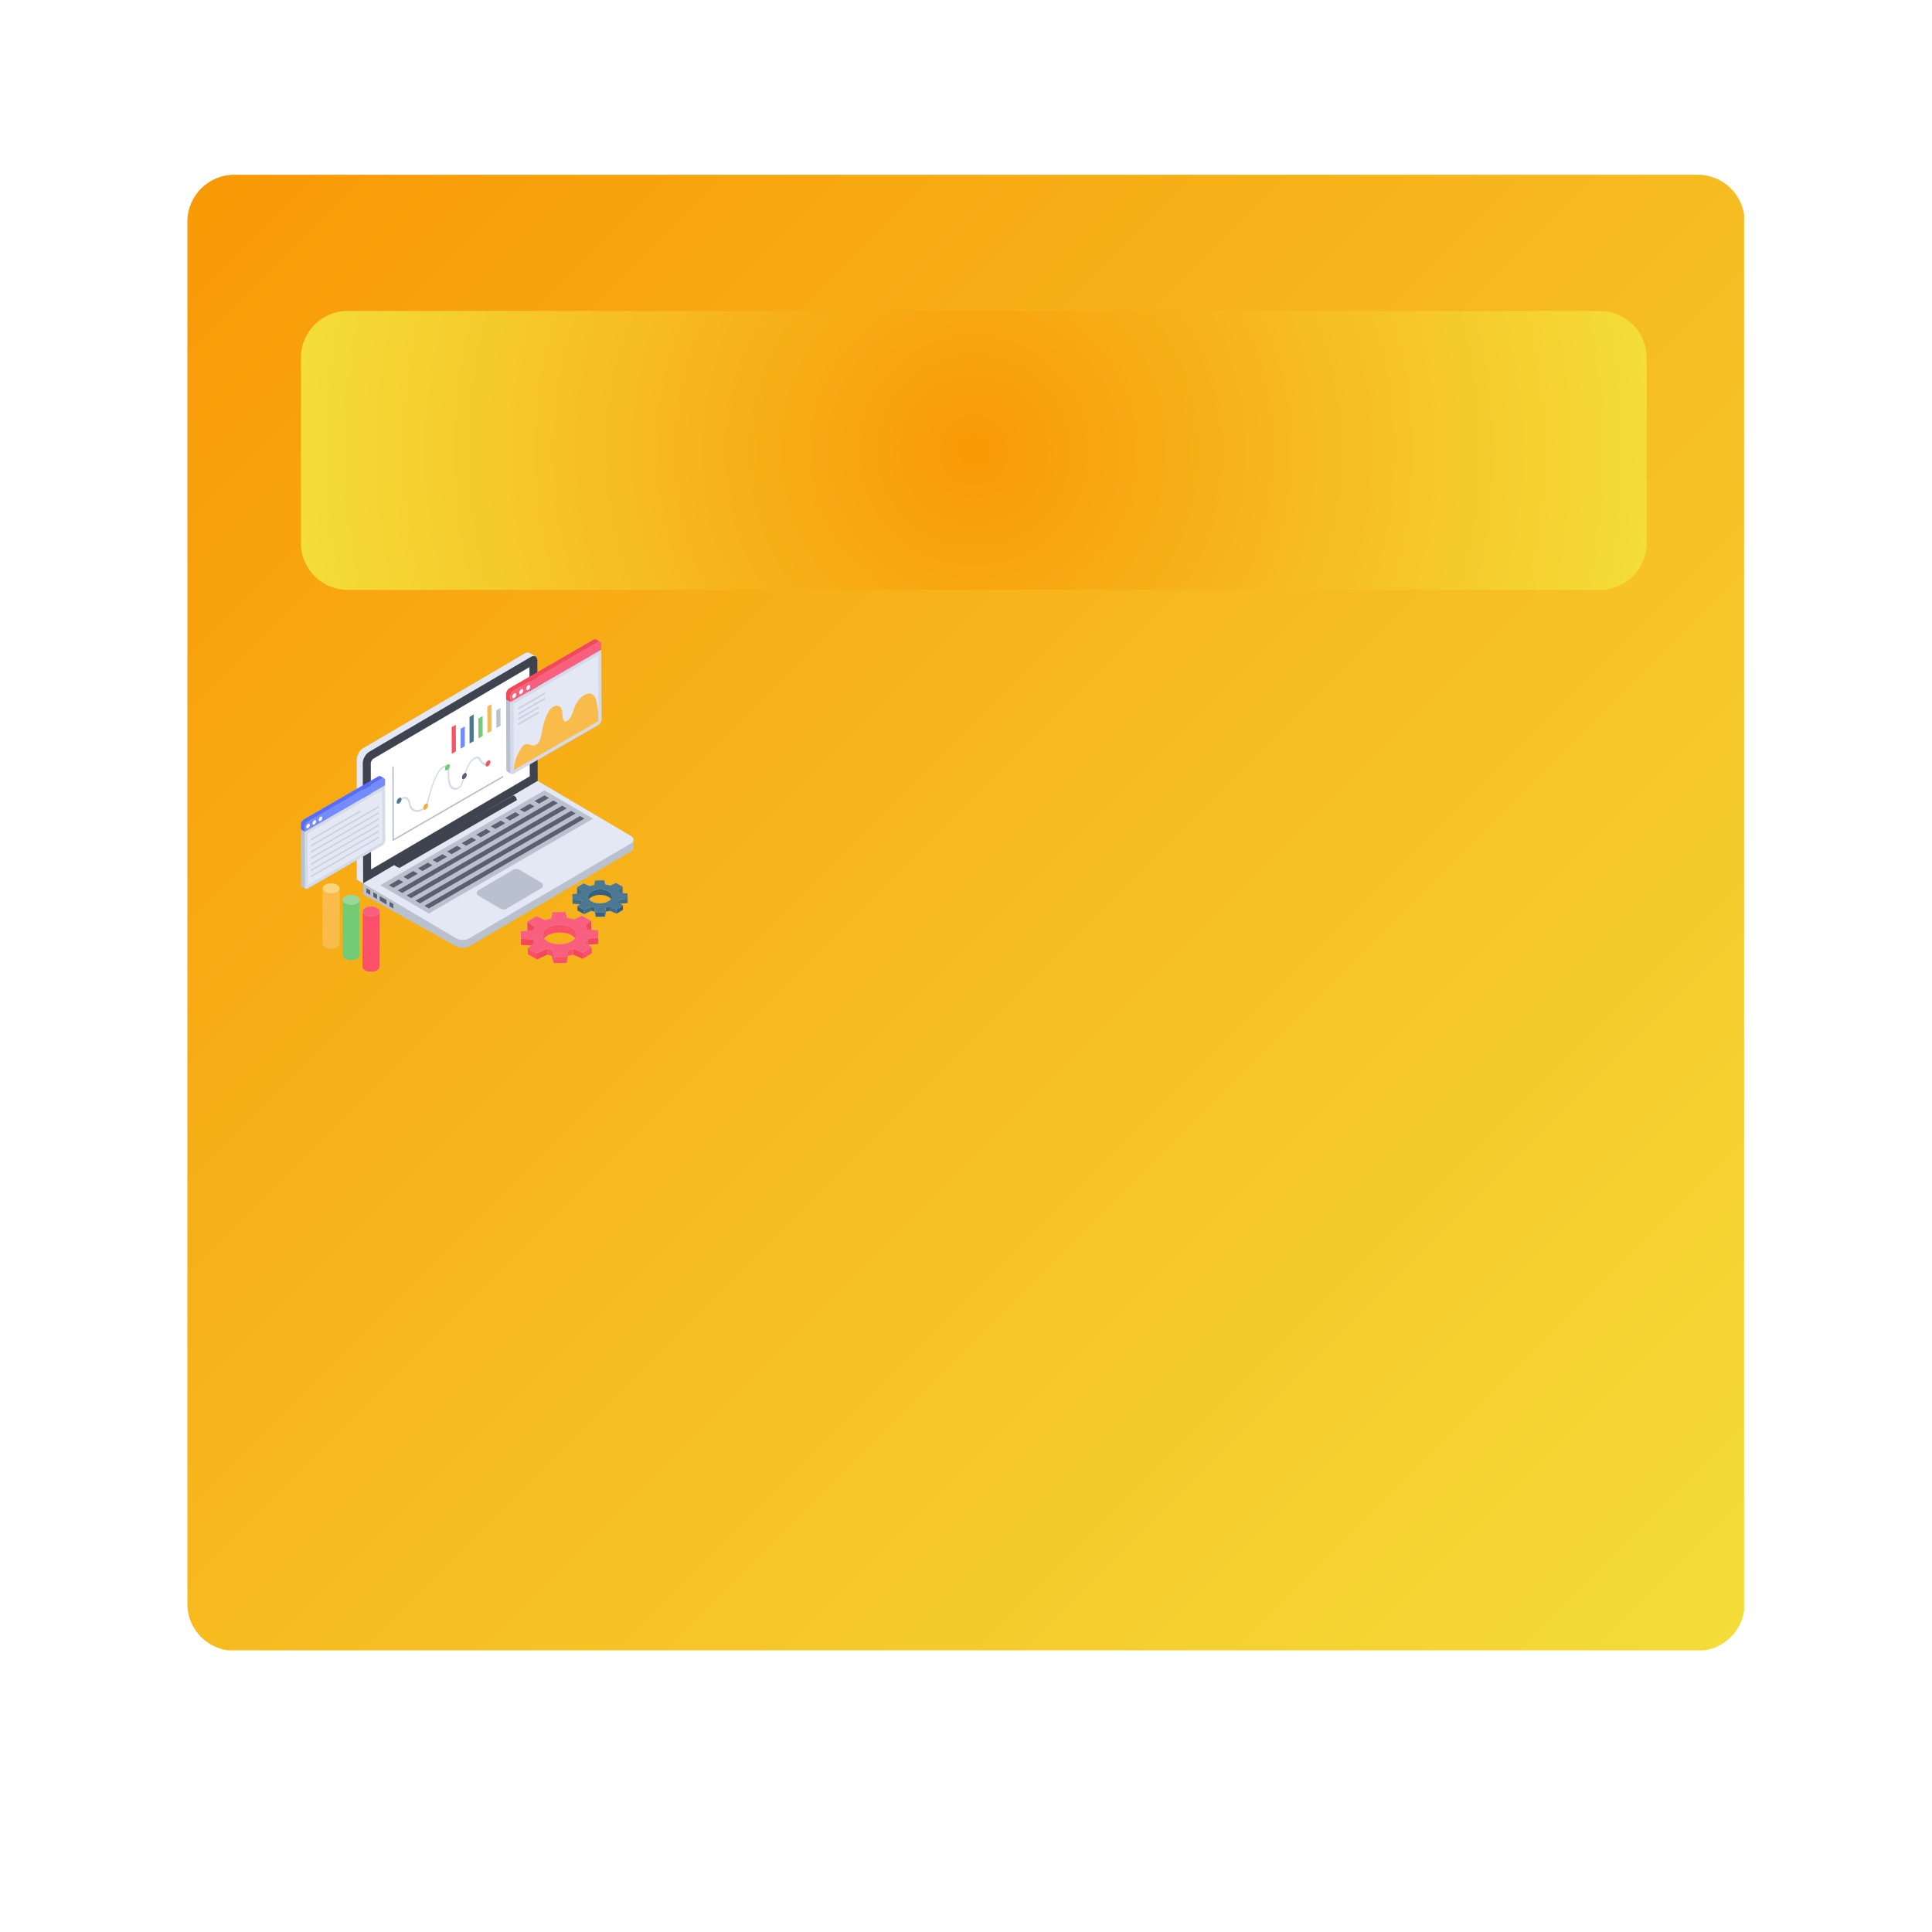 <?xml version="1.0" encoding="utf-8"?>
<svg xmlns="http://www.w3.org/2000/svg" height="5000" preserveAspectRatio="xMidYMid meet" version="1.2" viewBox="0 0 3750 3750" width="5000" zoomAndPan="magnify">
  <defs>
    <clipPath id="a80f991f5b">
      <path d="M 363.703 339.223 L 3385.293 339.223 L 3385.293 3203.309 L 363.703 3203.309 Z M 363.703 339.223"/>
    </clipPath>
    <clipPath id="37e9b17ed5">
      <path d="M 454.664 339.223 L 3295.336 339.223 C 3345.57 339.223 3386.297 379.949 3386.297 430.184 L 3386.297 3113.18 C 3386.297 3163.414 3345.57 3204.137 3295.336 3204.137 L 454.664 3204.137 C 404.43 3204.137 363.703 3163.414 363.703 3113.18 L 363.703 430.184 C 363.703 379.949 404.43 339.223 454.664 339.223 Z M 454.664 339.223"/>
    </clipPath>
    <linearGradient gradientTransform="matrix(11.188,0,0,11.188,363.644,339.224)" gradientUnits="userSpaceOnUse" id="bf527f326b" x1="3.525" x2="266.564" y1="-3.519" y2="259.519">
      <stop offset="0" style="stop-color:#f99906;stop-opacity:1;"/>
      <stop offset="0.008" style="stop-color:#f99906;stop-opacity:1;"/>
      <stop offset="0.016" style="stop-color:#f99a07;stop-opacity:1;"/>
      <stop offset="0.023" style="stop-color:#f99a07;stop-opacity:1;"/>
      <stop offset="0.031" style="stop-color:#f99b08;stop-opacity:1;"/>
      <stop offset="0.039" style="stop-color:#f99b08;stop-opacity:1;"/>
      <stop offset="0.047" style="stop-color:#f99c08;stop-opacity:1;"/>
      <stop offset="0.055" style="stop-color:#f99c09;stop-opacity:1;"/>
      <stop offset="0.062" style="stop-color:#f99d09;stop-opacity:1;"/>
      <stop offset="0.07" style="stop-color:#f99e0a;stop-opacity:1;"/>
      <stop offset="0.078" style="stop-color:#f99e0a;stop-opacity:1;"/>
      <stop offset="0.086" style="stop-color:#f89f0a;stop-opacity:1;"/>
      <stop offset="0.094" style="stop-color:#f89f0b;stop-opacity:1;"/>
      <stop offset="0.102" style="stop-color:#f8a00b;stop-opacity:1;"/>
      <stop offset="0.109" style="stop-color:#f8a00b;stop-opacity:1;"/>
      <stop offset="0.117" style="stop-color:#f8a10c;stop-opacity:1;"/>
      <stop offset="0.125" style="stop-color:#f8a10c;stop-opacity:1;"/>
      <stop offset="0.133" style="stop-color:#f8a20d;stop-opacity:1;"/>
      <stop offset="0.141" style="stop-color:#f8a20d;stop-opacity:1;"/>
      <stop offset="0.148" style="stop-color:#f8a30d;stop-opacity:1;"/>
      <stop offset="0.156" style="stop-color:#f8a30e;stop-opacity:1;"/>
      <stop offset="0.164" style="stop-color:#f8a40e;stop-opacity:1;"/>
      <stop offset="0.172" style="stop-color:#f8a40f;stop-opacity:1;"/>
      <stop offset="0.18" style="stop-color:#f8a50f;stop-opacity:1;"/>
      <stop offset="0.188" style="stop-color:#f8a50f;stop-opacity:1;"/>
      <stop offset="0.195" style="stop-color:#f8a610;stop-opacity:1;"/>
      <stop offset="0.203" style="stop-color:#f8a710;stop-opacity:1;"/>
      <stop offset="0.211" style="stop-color:#f8a711;stop-opacity:1;"/>
      <stop offset="0.219" style="stop-color:#f8a811;stop-opacity:1;"/>
      <stop offset="0.227" style="stop-color:#f8a811;stop-opacity:1;"/>
      <stop offset="0.234" style="stop-color:#f8a912;stop-opacity:1;"/>
      <stop offset="0.242" style="stop-color:#f8a912;stop-opacity:1;"/>
      <stop offset="0.25" style="stop-color:#f8aa13;stop-opacity:1;"/>
      <stop offset="0.258" style="stop-color:#f8aa13;stop-opacity:1;"/>
      <stop offset="0.266" style="stop-color:#f8ab13;stop-opacity:1;"/>
      <stop offset="0.273" style="stop-color:#f8ab14;stop-opacity:1;"/>
      <stop offset="0.281" style="stop-color:#f8ac14;stop-opacity:1;"/>
      <stop offset="0.289" style="stop-color:#f7ac15;stop-opacity:1;"/>
      <stop offset="0.297" style="stop-color:#f7ad15;stop-opacity:1;"/>
      <stop offset="0.305" style="stop-color:#f7ad15;stop-opacity:1;"/>
      <stop offset="0.312" style="stop-color:#f7ae16;stop-opacity:1;"/>
      <stop offset="0.32" style="stop-color:#f7af16;stop-opacity:1;"/>
      <stop offset="0.328" style="stop-color:#f7af17;stop-opacity:1;"/>
      <stop offset="0.336" style="stop-color:#f7b017;stop-opacity:1;"/>
      <stop offset="0.344" style="stop-color:#f7b017;stop-opacity:1;"/>
      <stop offset="0.352" style="stop-color:#f7b118;stop-opacity:1;"/>
      <stop offset="0.359" style="stop-color:#f7b118;stop-opacity:1;"/>
      <stop offset="0.367" style="stop-color:#f7b219;stop-opacity:1;"/>
      <stop offset="0.375" style="stop-color:#f7b219;stop-opacity:1;"/>
      <stop offset="0.383" style="stop-color:#f7b319;stop-opacity:1;"/>
      <stop offset="0.391" style="stop-color:#f7b31a;stop-opacity:1;"/>
      <stop offset="0.398" style="stop-color:#f7b41a;stop-opacity:1;"/>
      <stop offset="0.406" style="stop-color:#f7b41b;stop-opacity:1;"/>
      <stop offset="0.414" style="stop-color:#f7b51b;stop-opacity:1;"/>
      <stop offset="0.422" style="stop-color:#f7b51b;stop-opacity:1;"/>
      <stop offset="0.43" style="stop-color:#f7b61c;stop-opacity:1;"/>
      <stop offset="0.438" style="stop-color:#f7b71c;stop-opacity:1;"/>
      <stop offset="0.445" style="stop-color:#f7b71d;stop-opacity:1;"/>
      <stop offset="0.453" style="stop-color:#f7b81d;stop-opacity:1;"/>
      <stop offset="0.461" style="stop-color:#f7b81d;stop-opacity:1;"/>
      <stop offset="0.469" style="stop-color:#f7b91e;stop-opacity:1;"/>
      <stop offset="0.477" style="stop-color:#f7b91e;stop-opacity:1;"/>
      <stop offset="0.484" style="stop-color:#f7ba1f;stop-opacity:1;"/>
      <stop offset="0.487" style="stop-color:#f7ba1f;stop-opacity:1;"/>
      <stop offset="0.492" style="stop-color:#f6bb1f;stop-opacity:1;"/>
      <stop offset="0.5" style="stop-color:#f6bb1f;stop-opacity:1;"/>
      <stop offset="0.508" style="stop-color:#f6bb20;stop-opacity:1;"/>
      <stop offset="0.513" style="stop-color:#f6bc20;stop-opacity:1;"/>
      <stop offset="0.516" style="stop-color:#f6bc20;stop-opacity:1;"/>
      <stop offset="0.523" style="stop-color:#f6bc21;stop-opacity:1;"/>
      <stop offset="0.531" style="stop-color:#f6bd21;stop-opacity:1;"/>
      <stop offset="0.539" style="stop-color:#f6bd21;stop-opacity:1;"/>
      <stop offset="0.547" style="stop-color:#f6be22;stop-opacity:1;"/>
      <stop offset="0.555" style="stop-color:#f6be22;stop-opacity:1;"/>
      <stop offset="0.562" style="stop-color:#f6bf23;stop-opacity:1;"/>
      <stop offset="0.57" style="stop-color:#f6c023;stop-opacity:1;"/>
      <stop offset="0.578" style="stop-color:#f6c023;stop-opacity:1;"/>
      <stop offset="0.586" style="stop-color:#f6c124;stop-opacity:1;"/>
      <stop offset="0.594" style="stop-color:#f6c124;stop-opacity:1;"/>
      <stop offset="0.602" style="stop-color:#f6c225;stop-opacity:1;"/>
      <stop offset="0.609" style="stop-color:#f6c225;stop-opacity:1;"/>
      <stop offset="0.617" style="stop-color:#f6c325;stop-opacity:1;"/>
      <stop offset="0.625" style="stop-color:#f6c326;stop-opacity:1;"/>
      <stop offset="0.633" style="stop-color:#f6c426;stop-opacity:1;"/>
      <stop offset="0.641" style="stop-color:#f6c427;stop-opacity:1;"/>
      <stop offset="0.648" style="stop-color:#f6c527;stop-opacity:1;"/>
      <stop offset="0.656" style="stop-color:#f6c527;stop-opacity:1;"/>
      <stop offset="0.664" style="stop-color:#f6c628;stop-opacity:1;"/>
      <stop offset="0.672" style="stop-color:#f6c628;stop-opacity:1;"/>
      <stop offset="0.68" style="stop-color:#f6c729;stop-opacity:1;"/>
      <stop offset="0.688" style="stop-color:#f6c829;stop-opacity:1;"/>
      <stop offset="0.695" style="stop-color:#f6c829;stop-opacity:1;"/>
      <stop offset="0.703" style="stop-color:#f5c92a;stop-opacity:1;"/>
      <stop offset="0.711" style="stop-color:#f5c92a;stop-opacity:1;"/>
      <stop offset="0.719" style="stop-color:#f5ca2b;stop-opacity:1;"/>
      <stop offset="0.727" style="stop-color:#f5ca2b;stop-opacity:1;"/>
      <stop offset="0.734" style="stop-color:#f5cb2b;stop-opacity:1;"/>
      <stop offset="0.742" style="stop-color:#f5cb2c;stop-opacity:1;"/>
      <stop offset="0.75" style="stop-color:#f5cc2c;stop-opacity:1;"/>
      <stop offset="0.758" style="stop-color:#f5cc2d;stop-opacity:1;"/>
      <stop offset="0.766" style="stop-color:#f5cd2d;stop-opacity:1;"/>
      <stop offset="0.773" style="stop-color:#f5cd2d;stop-opacity:1;"/>
      <stop offset="0.781" style="stop-color:#f5ce2e;stop-opacity:1;"/>
      <stop offset="0.789" style="stop-color:#f5ce2e;stop-opacity:1;"/>
      <stop offset="0.797" style="stop-color:#f5cf2f;stop-opacity:1;"/>
      <stop offset="0.805" style="stop-color:#f5d02f;stop-opacity:1;"/>
      <stop offset="0.812" style="stop-color:#f5d02f;stop-opacity:1;"/>
      <stop offset="0.82" style="stop-color:#f5d130;stop-opacity:1;"/>
      <stop offset="0.828" style="stop-color:#f5d130;stop-opacity:1;"/>
      <stop offset="0.836" style="stop-color:#f5d231;stop-opacity:1;"/>
      <stop offset="0.844" style="stop-color:#f5d231;stop-opacity:1;"/>
      <stop offset="0.852" style="stop-color:#f5d331;stop-opacity:1;"/>
      <stop offset="0.859" style="stop-color:#f5d332;stop-opacity:1;"/>
      <stop offset="0.867" style="stop-color:#f5d432;stop-opacity:1;"/>
      <stop offset="0.875" style="stop-color:#f5d433;stop-opacity:1;"/>
      <stop offset="0.883" style="stop-color:#f5d533;stop-opacity:1;"/>
      <stop offset="0.891" style="stop-color:#f5d533;stop-opacity:1;"/>
      <stop offset="0.898" style="stop-color:#f5d634;stop-opacity:1;"/>
      <stop offset="0.906" style="stop-color:#f5d634;stop-opacity:1;"/>
      <stop offset="0.914" style="stop-color:#f4d735;stop-opacity:1;"/>
      <stop offset="0.922" style="stop-color:#f4d735;stop-opacity:1;"/>
      <stop offset="0.93" style="stop-color:#f4d835;stop-opacity:1;"/>
      <stop offset="0.938" style="stop-color:#f4d936;stop-opacity:1;"/>
      <stop offset="0.945" style="stop-color:#f4d936;stop-opacity:1;"/>
      <stop offset="0.953" style="stop-color:#f4da37;stop-opacity:1;"/>
      <stop offset="0.961" style="stop-color:#f4da37;stop-opacity:1;"/>
      <stop offset="0.969" style="stop-color:#f4db37;stop-opacity:1;"/>
      <stop offset="0.977" style="stop-color:#f4db38;stop-opacity:1;"/>
      <stop offset="0.984" style="stop-color:#f4dc38;stop-opacity:1;"/>
      <stop offset="0.992" style="stop-color:#f4dc39;stop-opacity:1;"/>
      <stop offset="1" style="stop-color:#f4dd39;stop-opacity:1;"/>
    </linearGradient>
    <clipPath id="49ecf5981c">
      <path d="M 583.969 603.562 L 3196.152 603.562 L 3196.152 1145.035 L 583.969 1145.035 Z M 583.969 603.562"/>
    </clipPath>
    <clipPath id="eaba2721b7">
      <path d="M 674.93 603.562 L 3105.215 603.562 C 3155.453 603.562 3196.176 644.285 3196.176 694.523 L 3196.176 1054.074 C 3196.176 1104.309 3155.453 1145.035 3105.215 1145.035 L 674.93 1145.035 C 624.691 1145.035 583.969 1104.309 583.969 1054.074 L 583.969 694.523 C 583.969 644.285 624.691 603.562 674.93 603.562 Z M 674.93 603.562"/>
    </clipPath>
    <radialGradient cx="1306.104" cy="270.736" fx="1306.104" fy="270.736" gradientTransform="matrix(1,0,0,1,583.956,603.562)" gradientUnits="userSpaceOnUse" id="a602dcddc1" r="1333.869">
      <stop offset="0" style="stop-color:#f99906;stop-opacity:1;"/>
      <stop offset="0.008" style="stop-color:#f99a07;stop-opacity:1;"/>
      <stop offset="0.02" style="stop-color:#f99b07;stop-opacity:1;"/>
      <stop offset="0.031" style="stop-color:#f99c08;stop-opacity:1;"/>
      <stop offset="0.043" style="stop-color:#f99c09;stop-opacity:1;"/>
      <stop offset="0.055" style="stop-color:#f99d09;stop-opacity:1;"/>
      <stop offset="0.066" style="stop-color:#f99e0a;stop-opacity:1;"/>
      <stop offset="0.078" style="stop-color:#f89f0a;stop-opacity:1;"/>
      <stop offset="0.09" style="stop-color:#f8a00b;stop-opacity:1;"/>
      <stop offset="0.102" style="stop-color:#f8a00c;stop-opacity:1;"/>
      <stop offset="0.113" style="stop-color:#f8a10c;stop-opacity:1;"/>
      <stop offset="0.125" style="stop-color:#f8a20d;stop-opacity:1;"/>
      <stop offset="0.137" style="stop-color:#f8a30d;stop-opacity:1;"/>
      <stop offset="0.148" style="stop-color:#f8a40e;stop-opacity:1;"/>
      <stop offset="0.16" style="stop-color:#f8a40f;stop-opacity:1;"/>
      <stop offset="0.172" style="stop-color:#f8a50f;stop-opacity:1;"/>
      <stop offset="0.184" style="stop-color:#f8a610;stop-opacity:1;"/>
      <stop offset="0.195" style="stop-color:#f8a710;stop-opacity:1;"/>
      <stop offset="0.207" style="stop-color:#f8a711;stop-opacity:1;"/>
      <stop offset="0.219" style="stop-color:#f8a812;stop-opacity:1;"/>
      <stop offset="0.23" style="stop-color:#f8a912;stop-opacity:1;"/>
      <stop offset="0.242" style="stop-color:#f8aa13;stop-opacity:1;"/>
      <stop offset="0.254" style="stop-color:#f8ab13;stop-opacity:1;"/>
      <stop offset="0.262" style="stop-color:#f8ab14;stop-opacity:1;"/>
      <stop offset="0.27" style="stop-color:#f8ac14;stop-opacity:1;"/>
      <stop offset="0.277" style="stop-color:#f8ac14;stop-opacity:1;"/>
      <stop offset="0.285" style="stop-color:#f7ad15;stop-opacity:1;"/>
      <stop offset="0.293" style="stop-color:#f7ad15;stop-opacity:1;"/>
      <stop offset="0.301" style="stop-color:#f7ae16;stop-opacity:1;"/>
      <stop offset="0.309" style="stop-color:#f7ae16;stop-opacity:1;"/>
      <stop offset="0.316" style="stop-color:#f7af16;stop-opacity:1;"/>
      <stop offset="0.324" style="stop-color:#f7af17;stop-opacity:1;"/>
      <stop offset="0.332" style="stop-color:#f7b017;stop-opacity:1;"/>
      <stop offset="0.34" style="stop-color:#f7b018;stop-opacity:1;"/>
      <stop offset="0.348" style="stop-color:#f7b118;stop-opacity:1;"/>
      <stop offset="0.355" style="stop-color:#f7b118;stop-opacity:1;"/>
      <stop offset="0.363" style="stop-color:#f7b219;stop-opacity:1;"/>
      <stop offset="0.371" style="stop-color:#f7b319;stop-opacity:1;"/>
      <stop offset="0.379" style="stop-color:#f7b31a;stop-opacity:1;"/>
      <stop offset="0.387" style="stop-color:#f7b41a;stop-opacity:1;"/>
      <stop offset="0.395" style="stop-color:#f7b41a;stop-opacity:1;"/>
      <stop offset="0.402" style="stop-color:#f7b51b;stop-opacity:1;"/>
      <stop offset="0.41" style="stop-color:#f7b51b;stop-opacity:1;"/>
      <stop offset="0.418" style="stop-color:#f7b61c;stop-opacity:1;"/>
      <stop offset="0.426" style="stop-color:#f7b61c;stop-opacity:1;"/>
      <stop offset="0.434" style="stop-color:#f7b71c;stop-opacity:1;"/>
      <stop offset="0.441" style="stop-color:#f7b71d;stop-opacity:1;"/>
      <stop offset="0.449" style="stop-color:#f7b81d;stop-opacity:1;"/>
      <stop offset="0.457" style="stop-color:#f7b81e;stop-opacity:1;"/>
      <stop offset="0.465" style="stop-color:#f7b91e;stop-opacity:1;"/>
      <stop offset="0.473" style="stop-color:#f7b91e;stop-opacity:1;"/>
      <stop offset="0.48" style="stop-color:#f7ba1f;stop-opacity:1;"/>
      <stop offset="0.488" style="stop-color:#f6bb1f;stop-opacity:1;"/>
      <stop offset="0.496" style="stop-color:#f6bb20;stop-opacity:1;"/>
      <stop offset="0.504" style="stop-color:#f6bc20;stop-opacity:1;"/>
      <stop offset="0.516" style="stop-color:#f6bd21;stop-opacity:1;"/>
      <stop offset="0.527" style="stop-color:#f6bd21;stop-opacity:1;"/>
      <stop offset="0.539" style="stop-color:#f6be22;stop-opacity:1;"/>
      <stop offset="0.551" style="stop-color:#f6bf23;stop-opacity:1;"/>
      <stop offset="0.562" style="stop-color:#f6c023;stop-opacity:1;"/>
      <stop offset="0.574" style="stop-color:#f6c024;stop-opacity:1;"/>
      <stop offset="0.586" style="stop-color:#f6c124;stop-opacity:1;"/>
      <stop offset="0.598" style="stop-color:#f6c225;stop-opacity:1;"/>
      <stop offset="0.609" style="stop-color:#f6c325;stop-opacity:1;"/>
      <stop offset="0.621" style="stop-color:#f6c426;stop-opacity:1;"/>
      <stop offset="0.633" style="stop-color:#f6c427;stop-opacity:1;"/>
      <stop offset="0.641" style="stop-color:#f6c527;stop-opacity:1;"/>
      <stop offset="0.648" style="stop-color:#f6c527;stop-opacity:1;"/>
      <stop offset="0.656" style="stop-color:#f6c628;stop-opacity:1;"/>
      <stop offset="0.664" style="stop-color:#f6c628;stop-opacity:1;"/>
      <stop offset="0.672" style="stop-color:#f6c729;stop-opacity:1;"/>
      <stop offset="0.68" style="stop-color:#f6c829;stop-opacity:1;"/>
      <stop offset="0.688" style="stop-color:#f6c829;stop-opacity:1;"/>
      <stop offset="0.695" style="stop-color:#f5c92a;stop-opacity:1;"/>
      <stop offset="0.703" style="stop-color:#f5c92a;stop-opacity:1;"/>
      <stop offset="0.711" style="stop-color:#f5ca2b;stop-opacity:1;"/>
      <stop offset="0.719" style="stop-color:#f5ca2b;stop-opacity:1;"/>
      <stop offset="0.727" style="stop-color:#f5cb2b;stop-opacity:1;"/>
      <stop offset="0.734" style="stop-color:#f5cb2c;stop-opacity:1;"/>
      <stop offset="0.742" style="stop-color:#f5cc2c;stop-opacity:1;"/>
      <stop offset="0.75" style="stop-color:#f5cc2d;stop-opacity:1;"/>
      <stop offset="0.758" style="stop-color:#f5cd2d;stop-opacity:1;"/>
      <stop offset="0.77" style="stop-color:#f5ce2e;stop-opacity:1;"/>
      <stop offset="0.781" style="stop-color:#f5cf2e;stop-opacity:1;"/>
      <stop offset="0.793" style="stop-color:#f5cf2f;stop-opacity:1;"/>
      <stop offset="0.805" style="stop-color:#f5d02f;stop-opacity:1;"/>
      <stop offset="0.816" style="stop-color:#f5d130;stop-opacity:1;"/>
      <stop offset="0.824" style="stop-color:#f5d130;stop-opacity:1;"/>
      <stop offset="0.832" style="stop-color:#f5d231;stop-opacity:1;"/>
      <stop offset="0.84" style="stop-color:#f5d231;stop-opacity:1;"/>
      <stop offset="0.848" style="stop-color:#f5d332;stop-opacity:1;"/>
      <stop offset="0.855" style="stop-color:#f5d432;stop-opacity:1;"/>
      <stop offset="0.863" style="stop-color:#f5d432;stop-opacity:1;"/>
      <stop offset="0.871" style="stop-color:#f5d533;stop-opacity:1;"/>
      <stop offset="0.879" style="stop-color:#f5d533;stop-opacity:1;"/>
      <stop offset="0.891" style="stop-color:#f5d634;stop-opacity:1;"/>
      <stop offset="0.902" style="stop-color:#f4d734;stop-opacity:1;"/>
      <stop offset="0.914" style="stop-color:#f4d735;stop-opacity:1;"/>
      <stop offset="0.922" style="stop-color:#f4d835;stop-opacity:1;"/>
      <stop offset="0.93" style="stop-color:#f4d936;stop-opacity:1;"/>
      <stop offset="0.938" style="stop-color:#f4d936;stop-opacity:1;"/>
      <stop offset="0.945" style="stop-color:#f4da37;stop-opacity:1;"/>
      <stop offset="0.957" style="stop-color:#f4da37;stop-opacity:1;"/>
      <stop offset="0.965" style="stop-color:#f4db38;stop-opacity:1;"/>
      <stop offset="0.973" style="stop-color:#f4dc38;stop-opacity:1;"/>
      <stop offset="0.984" style="stop-color:#f4dc39;stop-opacity:1;"/>
      <stop offset="0.992" style="stop-color:#f4dd39;stop-opacity:1;"/>
      <stop offset="1" style="stop-color:#f4dd39;stop-opacity:1;"/>
    </radialGradient>
    <clipPath id="71c69bce83">
      <path d="M 584 1240.121 L 1230 1240.121 L 1230 1840 L 584 1840 Z M 584 1240.121"/>
    </clipPath>
    <clipPath id="9e22ceeaf0">
      <path d="M 982 1240.121 L 1166 1240.121 L 1166 1363 L 982 1363 Z M 982 1240.121"/>
    </clipPath>
  </defs>
  <g id="fb9c88b4b8">
    <rect height="3750" style="fill:#ffffff;fill-opacity:1;stroke:none;" width="3750" x="0" y="0"/>
    <rect height="3750" style="fill:#ffffff;fill-opacity:1;stroke:none;" width="3750" x="0" y="0"/>
    <g clip-path="url(#a80f991f5b)" clip-rule="nonzero">
      <g clip-path="url(#37e9b17ed5)" clip-rule="nonzero">
        <path d="M 363.703 339.223 L 363.703 3203.309 L 3385.293 3203.309 L 3385.293 339.223 Z M 363.703 339.223" style="stroke:none;fill-rule:nonzero;fill:url(#bf527f326b);"/>
      </g>
    </g>
    <g clip-path="url(#49ecf5981c)" clip-rule="nonzero">
      <g clip-path="url(#eaba2721b7)" clip-rule="nonzero">
        <path d="M 583.969 603.562 L 583.969 1145.035 L 3196.152 1145.035 L 3196.152 603.562 Z M 583.969 603.562" style="stroke:none;fill-rule:nonzero;fill:url(#a602dcddc1);"/>
      </g>
    </g>
    <g clip-path="url(#71c69bce83)" clip-rule="nonzero">
      <path d="M 1229.633 1645.195 C 1229.633 1647.871 1227.867 1650.594 1224.387 1652.613 L 910.656 1836.715 C 903.746 1840.746 892.551 1840.746 885.691 1836.715 L 705.02 1735.938 L 704.918 1714.652 L 704.867 1714.652 L 692.562 1707.035 L 692.562 1669.461 L 596.828 1724.789 C 594.863 1725.898 593.199 1725.496 592.441 1723.98 C 592.594 1724.488 592.895 1724.891 593.297 1725.141 L 585.883 1720.805 C 584.977 1720.25 584.422 1719.141 584.422 1717.578 L 584.117 1609.992 L 584.02 1600.207 C 584.02 1596.574 586.539 1592.285 589.719 1590.422 L 692.562 1531.055 L 692.562 1474.312 C 692.562 1466.238 698.16 1456.406 705.07 1452.32 L 1018.801 1268.219 C 1022.277 1266.203 1025.457 1266 1027.727 1267.359 L 1039.227 1274.172 C 1041.547 1275.48 1043.008 1278.305 1043.008 1282.391 L 1043.109 1304.434 L 1152.258 1241.438 C 1154.023 1240.426 1155.637 1240.328 1156.797 1240.934 L 1165.223 1245.824 C 1165.121 1245.773 1165.02 1245.723 1164.871 1245.723 C 1166.23 1246.277 1167.086 1247.738 1167.086 1250.012 L 1167.137 1261.055 L 1167.543 1397.09 C 1167.543 1400.57 1165.02 1404.906 1161.941 1406.723 L 1043.562 1475.066 L 1043.664 1515.871 L 1043.715 1515.82 L 1224.387 1622.551 C 1227.914 1624.617 1229.582 1627.34 1229.531 1630.066 Z M 1229.633 1645.195" style="stroke:none;fill-rule:nonzero;fill:#bac1ce;fill-opacity:1;"/>
    </g>
    <path d="M 654.34 1717.445 C 647.895 1713.723 637.477 1713.75 631.117 1717.445 C 627.922 1719.301 626.336 1721.723 626.336 1724.148 C 626.336 1724.141 626.332 1724.133 626.332 1724.125 L 625.898 1831.773 C 625.891 1834.223 627.516 1836.672 630.758 1838.547 C 637.207 1842.27 647.578 1842.27 653.984 1838.547 C 657.148 1836.707 658.742 1834.289 658.75 1831.863 L 659.184 1724.215 C 659.184 1724.551 659.078 1724.879 659.016 1725.211 C 659.523 1722.445 658.023 1719.57 654.34 1717.445 Z M 628.59 1728.879 C 628.762 1729.051 628.879 1729.234 629.07 1729.398 C 628.879 1729.23 628.762 1729.047 628.59 1728.879 Z M 626.508 1725.188 C 626.559 1725.449 626.555 1725.711 626.641 1725.969 C 626.555 1725.711 626.559 1725.449 626.508 1725.188 Z M 627.184 1727.023 C 627.312 1727.262 627.391 1727.508 627.551 1727.738 C 627.391 1727.508 627.312 1727.262 627.184 1727.023 Z M 654.418 1730.898 C 655.211 1730.438 655.902 1729.941 656.5 1729.418 C 655.906 1729.941 655.211 1730.438 654.418 1730.898 Z M 658.355 1727.059 C 658.539 1726.711 658.762 1726.367 658.883 1726.012 C 658.762 1726.367 658.539 1726.711 658.355 1727.059 Z M 656.973 1728.891 C 657.336 1728.523 657.719 1728.16 657.988 1727.77 C 657.719 1728.156 657.34 1728.523 656.973 1728.891 Z M 656.973 1728.891" style="stroke:none;fill-rule:nonzero;fill:#bac1ce;fill-opacity:1;"/>
    <path d="M 693.152 1739.855 C 686.703 1736.129 676.285 1736.156 669.93 1739.855 C 666.734 1741.711 665.145 1744.133 665.148 1746.559 C 665.148 1746.551 665.145 1746.543 665.145 1746.531 L 664.711 1854.18 C 664.703 1856.629 666.324 1859.082 669.57 1860.953 C 676.02 1864.68 686.387 1864.68 692.797 1860.953 C 695.961 1859.113 697.555 1856.695 697.562 1854.27 L 697.996 1746.621 C 697.992 1746.957 697.891 1747.289 697.828 1747.625 C 698.336 1744.855 696.836 1741.98 693.152 1739.855 Z M 667.332 1751.207 C 667.523 1751.406 667.66 1751.617 667.879 1751.809 C 667.66 1751.617 667.527 1751.406 667.332 1751.207 Z M 665.312 1747.555 C 665.363 1747.832 665.363 1748.109 665.453 1748.379 C 665.363 1748.109 665.363 1747.832 665.312 1747.555 Z M 665.969 1749.379 C 666.105 1749.637 666.188 1749.898 666.367 1750.148 C 666.188 1749.898 666.105 1749.637 665.969 1749.379 Z M 693.23 1753.309 C 694.02 1752.848 694.715 1752.348 695.312 1751.824 C 694.715 1752.348 694.02 1752.848 693.23 1753.309 Z M 697.168 1749.457 C 697.355 1749.113 697.574 1748.773 697.691 1748.422 C 697.578 1748.773 697.355 1749.113 697.168 1749.457 Z M 695.73 1751.363 C 696.117 1750.977 696.512 1750.59 696.801 1750.176 C 696.512 1750.586 696.117 1750.977 695.73 1751.363 Z M 695.73 1751.363" style="stroke:none;fill-rule:nonzero;fill:#bac1ce;fill-opacity:1;"/>
    <path d="M 731.988 1762.277 C 725.539 1758.551 715.121 1758.578 708.762 1762.277 C 705.57 1764.133 703.98 1766.555 703.984 1768.98 C 703.984 1768.973 703.98 1768.961 703.98 1768.953 L 703.547 1876.602 C 703.539 1879.051 705.16 1881.504 708.406 1883.375 C 714.855 1887.102 725.223 1887.102 731.629 1883.375 C 734.797 1881.535 736.387 1879.117 736.395 1876.695 L 736.832 1769.043 C 736.828 1769.383 736.723 1769.715 736.66 1770.051 C 737.176 1767.281 735.676 1764.402 731.988 1762.277 Z M 706.168 1773.629 C 706.359 1773.828 706.496 1774.039 706.715 1774.23 C 706.496 1774.039 706.359 1773.828 706.168 1773.629 Z M 704.145 1769.977 C 704.199 1770.254 704.195 1770.531 704.289 1770.801 C 704.199 1770.527 704.199 1770.254 704.145 1769.977 Z M 704.801 1771.801 C 704.938 1772.059 705.023 1772.32 705.199 1772.57 C 705.023 1772.32 704.941 1772.059 704.801 1771.801 Z M 732.062 1775.73 C 732.855 1775.27 733.551 1774.77 734.145 1774.246 C 733.551 1774.77 732.855 1775.27 732.062 1775.73 Z M 735.992 1771.902 C 736.184 1771.551 736.41 1771.203 736.531 1770.844 C 736.41 1771.203 736.184 1771.551 735.992 1771.902 Z M 734.562 1773.785 C 734.953 1773.398 735.348 1773.012 735.637 1772.598 C 735.348 1773.012 734.953 1773.398 734.562 1773.785 Z M 734.562 1773.785" style="stroke:none;fill-rule:nonzero;fill:#bac1ce;fill-opacity:1;"/>
    <path d="M 1141.617 1833.738 L 1161.336 1832.172 L 1161.234 1820.219 L 1160.934 1805.59 L 1147.617 1804.836 L 1147.672 1804.785 L 1147.469 1787.434 L 1129.512 1777.348 L 1114.227 1784.609 C 1109.941 1783.195 1105.199 1782.188 1100.359 1781.633 L 1097.684 1770.184 L 1072.516 1770.586 L 1070.297 1782.641 C 1066.062 1783.449 1062.078 1784.559 1058.293 1786.023 L 1041.043 1778.559 L 1023.488 1789.098 L 1023.641 1806.5 L 1010.781 1807.559 L 1010.98 1824.961 L 1011.184 1834.039 L 1031.156 1835.25 L 1024.449 1840.344 L 1024.551 1852.246 L 1042.559 1862.336 L 1062.227 1853.055 C 1065.051 1853.914 1068.027 1854.668 1071.105 1855.121 L 1074.434 1869.449 L 1099.602 1869.145 L 1102.125 1855.375 C 1105.707 1854.922 1109.137 1854.117 1112.617 1853.105 L 1131.027 1861.129 L 1148.578 1850.586 L 1148.477 1838.684 Z M 1109.336 1826.926 C 1096.727 1834.492 1075.996 1834.797 1063.133 1827.582 C 1060.059 1825.867 1057.688 1823.852 1056.07 1821.684 C 1057.637 1819.566 1059.855 1817.547 1062.832 1815.73 C 1075.441 1808.219 1096.07 1807.863 1108.98 1815.074 C 1112.059 1816.84 1114.43 1818.859 1116.043 1821.027 C 1114.48 1823.145 1112.262 1825.164 1109.336 1826.926 Z M 1109.336 1826.926" style="stroke:none;fill-rule:nonzero;fill:#bac1ce;fill-opacity:1;"/>
    <path d="M 1204.262 1753.992 L 1218.281 1752.883 L 1218.234 1744.41 L 1218.031 1733.969 L 1208.551 1733.414 L 1208.449 1721.008 L 1195.637 1713.844 L 1184.742 1718.992 C 1181.664 1717.98 1178.234 1717.277 1174.805 1716.871 L 1172.938 1708.75 L 1154.984 1709.004 L 1153.367 1717.578 C 1150.344 1718.184 1147.52 1718.938 1144.844 1720 L 1132.539 1714.703 L 1119.98 1722.219 L 1120.129 1734.574 L 1120.129 1734.625 L 1110.949 1735.383 L 1111.102 1747.789 L 1111.203 1754.246 L 1125.477 1755.102 L 1120.684 1758.734 L 1120.785 1767.258 L 1133.598 1774.422 L 1147.617 1767.812 C 1149.637 1768.418 1151.754 1768.973 1153.977 1769.277 L 1156.344 1779.516 L 1174.301 1779.266 L 1176.066 1769.477 C 1178.641 1769.125 1181.109 1768.57 1183.531 1767.812 L 1196.695 1773.562 L 1209.207 1766.047 L 1209.156 1757.523 Z M 1181.211 1749.203 C 1172.23 1754.598 1157.453 1754.75 1148.273 1749.656 C 1146.055 1748.395 1144.441 1746.98 1143.281 1745.469 C 1144.391 1743.906 1145.953 1742.492 1148.074 1741.18 C 1157.051 1735.832 1171.777 1735.582 1180.957 1740.727 C 1183.18 1741.988 1184.84 1743.402 1186 1744.965 C 1184.895 1746.477 1183.328 1747.941 1181.211 1749.203 Z M 1181.211 1749.203" style="stroke:none;fill-rule:nonzero;fill:#bac1ce;fill-opacity:1;"/>
    <path d="M 1039.379 1274.242 C 1037.117 1272.883 1033.93 1273.039 1030.43 1275.129 L 716.734 1459.199 C 709.793 1463.277 704.234 1473.105 704.234 1481.207 L 704.906 1714.68 L 692.586 1707.059 L 692.586 1474.32 C 692.586 1466.219 698.141 1456.387 705.082 1452.309 L 1018.777 1268.242 C 1022.277 1266.203 1025.465 1265.996 1027.727 1267.355 Z M 1039.379 1274.242" style="stroke:none;fill-rule:nonzero;fill:#e4e8f4;fill-opacity:1;"/>
    <path d="M 1030.449 1275.109 C 1037.375 1271.043 1043.012 1274.305 1043.031 1282.398 L 1043.684 1515.852 L 704.887 1714.664 L 704.234 1481.211 C 704.211 1473.117 709.809 1463.266 716.738 1459.199 Z M 1030.449 1275.109" style="stroke:none;fill-rule:nonzero;fill:#3f434f;fill-opacity:1;"/>
    <path d="M 719.668 1481.168 C 719.656 1478.668 722.297 1474.043 724.453 1472.777 L 1027.637 1294.867 L 1028.23 1506.812 L 720.238 1687.547 Z M 719.668 1481.168" style="stroke:none;fill-rule:nonzero;fill:#ffffff;fill-opacity:1;"/>
    <path d="M 704.902 1714.668 L 705.004 1735.945 L 885.676 1836.688 C 892.57 1840.766 903.73 1840.766 910.676 1836.688 L 1224.371 1652.621 C 1227.867 1650.578 1229.617 1647.863 1229.617 1645.195 L 1229.516 1629.957 C 1229.516 1632.621 1227.766 1635.289 1224.27 1637.328 Z M 704.902 1714.668" style="stroke:none;fill-rule:nonzero;fill:#bac1ce;fill-opacity:1;"/>
    <path d="M 704.926 1714.656 L 885.602 1821.375 C 892.488 1825.441 903.68 1825.441 910.609 1821.375 L 1224.289 1637.305 C 1231.25 1633.219 1231.285 1626.629 1224.402 1622.562 L 1043.727 1515.844 Z M 704.926 1714.656" style="stroke:none;fill-rule:nonzero;fill:#e4e8f4;fill-opacity:1;"/>
    <path d="M 756.066 1750.41 L 756.039 1759.086 L 763.469 1763.445 L 763.492 1754.77 Z M 756.066 1750.41" style="stroke:none;fill-rule:nonzero;fill:#5b5e71;fill-opacity:1;"/>
    <path d="M 737.086 1739.273 L 737.062 1747.949 L 750.266 1755.699 L 750.293 1747.023 Z M 737.086 1739.273" style="stroke:none;fill-rule:nonzero;fill:#5b5e71;fill-opacity:1;"/>
    <path d="M 724.441 1731.855 L 724.418 1740.531 L 731.848 1744.887 L 731.871 1736.215 Z M 724.441 1731.855" style="stroke:none;fill-rule:nonzero;fill:#5b5e71;fill-opacity:1;"/>
    <path d="M 711.219 1724.094 L 711.195 1732.77 L 718.621 1737.129 L 718.645 1728.453 Z M 711.219 1724.094" style="stroke:none;fill-rule:nonzero;fill:#5b5e71;fill-opacity:1;"/>
    <path d="M 1051.082 1723.734 L 983.352 1763.77 C 979.668 1765.934 975.133 1765.934 971.59 1763.77 L 928.375 1738.422 C 924.406 1736.117 924.406 1730.359 928.375 1728.055 L 995.961 1688.16 C 999.648 1686 1004.18 1685.855 1007.863 1688.016 L 1050.941 1713.363 C 1054.91 1715.668 1054.91 1721.43 1051.082 1723.734 Z M 1051.082 1723.734" style="stroke:none;fill-rule:nonzero;fill:#bac1ce;fill-opacity:1;"/>
    <path d="M 766.816 1676.023 C 767.668 1675.52 768.824 1675.598 770.137 1676.332 C 772.879 1677.914 774.965 1681.777 774.965 1684.867 L 1003.137 1553.176 C 1003.137 1550.086 1001.051 1546.223 998.348 1544.68 C 997.035 1543.906 995.84 1543.867 994.988 1544.371 Z M 766.816 1676.023" style="stroke:none;fill-rule:nonzero;fill:#3f434f;fill-opacity:1;"/>
    <path d="M 770.152 1676.34 C 767.465 1674.789 765.336 1676.199 765.328 1679.285 L 774.965 1684.852 C 774.977 1681.766 772.863 1677.902 770.152 1676.34 Z M 770.152 1676.34" style="stroke:none;fill-rule:nonzero;fill:#363a44;fill-opacity:1;"/>
    <path d="M 1151.16 1589.051 L 832.336 1773.121 L 737.918 1718.121 L 1056.742 1534.051 Z M 1151.16 1589.051" style="stroke:none;fill-rule:nonzero;fill:#bac1ce;fill-opacity:1;"/>
    <path d="M 1037.52 1554.875 L 1046.305 1559.98 L 1065.508 1548.895 L 1056.719 1543.789 Z M 1037.52 1554.875" style="stroke:none;fill-rule:nonzero;fill:#5b5e71;fill-opacity:1;"/>
    <path d="M 754.73 1718.141 L 763.52 1723.25 L 782.719 1712.164 L 773.934 1707.059 Z M 754.73 1718.141" style="stroke:none;fill-rule:nonzero;fill:#5b5e71;fill-opacity:1;"/>
    <path d="M 1009.172 1571.242 L 1017.957 1576.348 L 1037.234 1565.219 L 1028.449 1560.113 Z M 1009.172 1571.242" style="stroke:none;fill-rule:nonzero;fill:#5b5e71;fill-opacity:1;"/>
    <path d="M 980.902 1587.562 L 989.688 1592.668 L 1008.965 1581.543 L 1000.18 1576.434 Z M 980.902 1587.562" style="stroke:none;fill-rule:nonzero;fill:#5b5e71;fill-opacity:1;"/>
    <path d="M 952.629 1603.887 L 961.418 1608.992 L 980.691 1597.863 L 971.906 1592.758 Z M 952.629 1603.887" style="stroke:none;fill-rule:nonzero;fill:#5b5e71;fill-opacity:1;"/>
    <path d="M 924.359 1620.207 L 933.145 1625.312 L 952.422 1614.184 L 943.637 1609.078 Z M 924.359 1620.207" style="stroke:none;fill-rule:nonzero;fill:#5b5e71;fill-opacity:1;"/>
    <path d="M 896.09 1636.531 L 904.875 1641.637 L 924.148 1630.508 L 915.363 1625.402 Z M 896.09 1636.531" style="stroke:none;fill-rule:nonzero;fill:#5b5e71;fill-opacity:1;"/>
    <path d="M 867.816 1652.855 L 876.602 1657.961 L 895.879 1646.832 L 887.094 1641.727 Z M 867.816 1652.855" style="stroke:none;fill-rule:nonzero;fill:#5b5e71;fill-opacity:1;"/>
    <path d="M 839.547 1669.176 L 848.332 1674.281 L 867.605 1663.152 L 858.82 1658.047 Z M 839.547 1669.176" style="stroke:none;fill-rule:nonzero;fill:#5b5e71;fill-opacity:1;"/>
    <path d="M 811.273 1685.5 L 820.059 1690.605 L 839.336 1679.477 L 830.551 1674.371 Z M 811.273 1685.5" style="stroke:none;fill-rule:nonzero;fill:#5b5e71;fill-opacity:1;"/>
    <path d="M 783.004 1701.82 L 791.789 1706.926 L 810.988 1695.84 L 802.203 1690.734 Z M 783.004 1701.82" style="stroke:none;fill-rule:nonzero;fill:#5b5e71;fill-opacity:1;"/>
    <path d="M 772.004 1728.18 L 780.715 1733.242 L 1082.707 1558.891 L 1073.996 1553.828 Z M 772.004 1728.18" style="stroke:none;fill-rule:nonzero;fill:#5b5e71;fill-opacity:1;"/>
    <path d="M 789.203 1738.176 L 797.988 1743.281 L 1099.98 1568.93 L 1091.191 1563.82 Z M 789.203 1738.176" style="stroke:none;fill-rule:nonzero;fill:#5b5e71;fill-opacity:1;"/>
    <path d="M 806.477 1748.215 L 815.262 1753.32 L 1117.25 1578.965 L 1108.465 1573.859 Z M 806.477 1748.215" style="stroke:none;fill-rule:nonzero;fill:#5b5e71;fill-opacity:1;"/>
    <path d="M 823.75 1758.25 L 832.461 1763.312 L 1134.449 1588.961 L 1125.738 1583.898 Z M 823.75 1758.25" style="stroke:none;fill-rule:nonzero;fill:#5b5e71;fill-opacity:1;"/>
    <path d="M 982.359 1357.941 L 990.777 1362.836 L 991.164 1498.859 C 991.164 1500.637 991.781 1501.871 992.785 1502.488 L 984.367 1497.594 C 983.363 1496.977 982.746 1495.742 982.746 1493.965" style="stroke:none;fill-rule:nonzero;fill:#bac1ce;fill-opacity:1;"/>
    <path d="M 982.746 1493.961 L 982.363 1357.941" style="stroke:none;fill-rule:nonzero;fill:#e4e8f4;fill-opacity:1;"/>
    <path d="M 990.758 1362.805 L 1167.121 1261.039 L 1167.523 1397.07 C 1167.535 1400.582 1165.027 1404.922 1161.922 1406.715 L 996.75 1502.078 C 993.691 1503.84 991.168 1502.406 991.16 1498.891 Z M 990.758 1362.805" style="stroke:none;fill-rule:nonzero;fill:#d4dae8;fill-opacity:1;"/>
    <path d="M 996.852 1366.312 L 1161.066 1271.555 L 1161.438 1397.086 C 1161.445 1398.434 1160.078 1400.754 1158.879 1401.445 L 997.234 1494.77 Z M 996.852 1366.312" style="stroke:none;fill-rule:nonzero;fill:#e4e8f4;fill-opacity:1;"/>
    <path d="M 1160.656 1246.324 C 1164.207 1244.273 1167.078 1245.91 1167.086 1249.988 L 1167.117 1261.039 L 990.758 1362.859 L 990.727 1351.812 C 990.715 1347.73 993.566 1342.797 997.113 1340.746 Z M 1160.656 1246.324" style="stroke:none;fill-rule:nonzero;fill:#f9607f;fill-opacity:1;"/>
    <g clip-path="url(#9e22ceeaf0)" clip-rule="nonzero">
      <path d="M 1165.227 1245.844 C 1164.066 1245.227 1162.445 1245.305 1160.668 1246.309 L 997.109 1340.754 C 993.559 1342.762 990.699 1347.703 990.699 1351.797 L 990.777 1362.84 L 982.359 1357.941 L 982.281 1346.902 C 982.281 1342.809 985.137 1337.941 988.691 1335.859 L 1152.25 1241.414 C 1154.027 1240.406 1155.648 1240.328 1156.809 1240.949 Z M 1165.227 1245.844" style="stroke:none;fill-rule:nonzero;fill:#f34858;fill-opacity:1;"/>
    </g>
    <path d="M 998.016 1345.816 C 1000.199 1344.559 1001.934 1345.598 1001.941 1348.105 C 1001.949 1350.617 1000.223 1353.602 998.039 1354.863 C 995.855 1356.121 994.121 1355.133 994.117 1352.625 C 994.109 1350.113 995.832 1347.078 998.016 1345.816 Z M 998.016 1345.816" style="stroke:none;fill-rule:nonzero;fill:#ffffff;fill-opacity:1;"/>
    <path d="M 1011.668 1337.938 C 1013.852 1336.676 1015.586 1337.715 1015.594 1340.227 C 1015.598 1342.734 1013.875 1345.719 1011.691 1346.98 C 1009.508 1348.242 1007.727 1347.277 1007.719 1344.77 C 1007.715 1342.258 1009.48 1339.199 1011.668 1337.938 Z M 1011.668 1337.938" style="stroke:none;fill-rule:nonzero;fill:#ffffff;fill-opacity:1;"/>
    <path d="M 1025.27 1330.082 C 1027.453 1328.82 1029.234 1329.836 1029.242 1332.344 C 1029.25 1334.855 1027.48 1337.867 1025.297 1339.125 C 1023.16 1340.363 1021.379 1339.398 1021.371 1336.891 C 1021.363 1334.379 1023.133 1331.316 1025.27 1330.082 Z M 1025.27 1330.082" style="stroke:none;fill-rule:nonzero;fill:#ffffff;fill-opacity:1;"/>
    <path d="M 1057.691 1354.172 L 1057.703 1357.672 L 1005.809 1387.633 L 1005.801 1384.133 Z M 1057.691 1354.172" style="stroke:none;fill-rule:nonzero;fill:#cad0dd;fill-opacity:1;"/>
    <path d="M 1045.637 1371.078 L 1045.648 1374.578 L 1005.809 1397.582 L 1005.801 1394.082 Z M 1045.637 1371.078" style="stroke:none;fill-rule:nonzero;fill:#cad0dd;fill-opacity:1;"/>
    <path d="M 1045.637 1381.027 L 1045.648 1384.527 L 1005.809 1407.527 L 1005.801 1404.031 Z M 1045.637 1381.027" style="stroke:none;fill-rule:nonzero;fill:#cad0dd;fill-opacity:1;"/>
    <path d="M 1057.691 1343.914 L 1057.703 1347.414 L 1005.809 1377.375 L 1005.801 1373.875 Z M 1057.691 1343.914" style="stroke:none;fill-rule:nonzero;fill:#cad0dd;fill-opacity:1;"/>
    <path d="M 1073.742 1371.91 C 1077.355 1369.824 1081.031 1369.25 1083.855 1370.273 C 1088.379 1371.867 1090.871 1376.984 1091.586 1383.125 C 1091.922 1387.016 1091.773 1391.184 1092.535 1394.762 C 1093.352 1398.184 1095.512 1400.957 1098.902 1400.051 C 1099.566 1399.898 1100.234 1399.617 1100.898 1399.234 C 1104.371 1397.23 1107.719 1392.402 1109.738 1387.859 C 1112.199 1382.293 1113.422 1376.703 1115.773 1371.266 C 1119.141 1363.199 1124.984 1355.555 1131.27 1350.938 C 1132.18 1350.277 1133.102 1349.68 1134.02 1349.148 C 1139.391 1346.047 1144.801 1345.203 1148.801 1347.062 C 1155.645 1350.16 1157.988 1359.879 1159.359 1369.414 C 1160.734 1379.133 1161.406 1389.32 1161.438 1399.938 L 997.184 1494.77 C 998.762 1482.172 998.203 1474.578 1010.578 1453.828 C 1012.078 1451.355 1013.738 1448.973 1015.617 1447.207 C 1016.359 1446.539 1017.094 1446.008 1017.82 1445.59 C 1021.809 1443.289 1025.535 1444.43 1029.23 1445.594 C 1032.887 1446.75 1036.547 1447.949 1040.512 1445.66 C 1041.277 1445.215 1042.051 1444.648 1042.84 1443.922 C 1048.797 1438.441 1050.332 1428.957 1051.551 1421.207 C 1053.082 1411.852 1055.797 1401.934 1059.539 1392.23 C 1061.57 1386.914 1063.977 1381.441 1067.676 1377.078 C 1069.555 1374.855 1071.637 1373.125 1073.742 1371.91 Z M 1073.742 1371.91" style="stroke:none;fill-rule:nonzero;fill:#f9bb4a;fill-opacity:1;"/>
    <path d="M 584.102 1609.973 L 591.543 1614.301 L 591.887 1721.922 C 591.887 1723.492 592.434 1724.586 593.32 1725.133 L 585.875 1720.801 C 584.988 1720.254 584.441 1719.164 584.441 1717.59" style="stroke:none;fill-rule:nonzero;fill:#bac1ce;fill-opacity:1;"/>
    <path d="M 584.441 1717.594 L 584.098 1609.973" style="stroke:none;fill-rule:nonzero;fill:#e4e8f4;fill-opacity:1;"/>
    <path d="M 591.527 1614.273 L 747.473 1524.289 L 747.828 1631.914 C 747.836 1635.02 745.621 1638.859 742.875 1640.445 L 596.828 1724.766 C 594.125 1726.328 591.891 1725.059 591.883 1721.949 Z M 591.527 1614.273" style="stroke:none;fill-rule:nonzero;fill:#d4dae8;fill-opacity:1;"/>
    <path d="M 596.918 1617.375 L 742.117 1533.59 L 742.449 1631.93 C 742.453 1633.121 741.246 1635.172 740.184 1635.785 L 597.254 1718.305 Z M 596.918 1617.375" style="stroke:none;fill-rule:nonzero;fill:#e4e8f4;fill-opacity:1;"/>
    <path d="M 741.758 1511.277 C 744.898 1509.465 747.434 1510.914 747.441 1514.52 L 747.469 1524.289 L 591.527 1614.324 L 591.5 1604.555 C 591.488 1600.945 594.008 1596.582 597.148 1594.77 Z M 741.758 1511.277" style="stroke:none;fill-rule:nonzero;fill:#748bfd;fill-opacity:1;"/>
    <path d="M 745.797 1510.852 C 744.773 1510.305 743.34 1510.375 741.766 1511.262 L 597.145 1594.773 C 594.004 1596.551 591.477 1600.918 591.477 1604.539 L 591.543 1614.305 L 584.102 1609.973 L 584.031 1600.211 C 584.031 1596.59 586.559 1592.289 589.699 1590.445 L 734.324 1506.934 C 735.895 1506.047 737.328 1505.977 738.352 1506.523 Z M 745.797 1510.852" style="stroke:none;fill-rule:nonzero;fill:#576cfb;fill-opacity:1;"/>
    <path d="M 597.945 1599.25 C 599.875 1598.137 601.41 1599.059 601.418 1601.273 C 601.422 1603.496 599.898 1606.133 597.969 1607.25 C 596.039 1608.363 594.504 1607.488 594.5 1605.27 C 594.488 1603.051 596.016 1600.367 597.945 1599.25 Z M 597.945 1599.25" style="stroke:none;fill-rule:nonzero;fill:#ffffff;fill-opacity:1;"/>
    <path d="M 610.016 1592.285 C 611.945 1591.168 613.48 1592.09 613.488 1594.309 C 613.492 1596.527 611.969 1599.168 610.039 1600.281 C 608.105 1601.398 606.535 1600.547 606.527 1598.328 C 606.52 1596.105 608.082 1593.398 610.016 1592.285 Z M 610.016 1592.285" style="stroke:none;fill-rule:nonzero;fill:#ffffff;fill-opacity:1;"/>
    <path d="M 622.043 1585.34 C 623.977 1584.223 625.547 1585.121 625.555 1587.34 C 625.562 1589.559 623.996 1592.223 622.066 1593.336 C 620.176 1594.43 618.602 1593.578 618.594 1591.359 C 618.586 1589.141 620.152 1586.43 622.043 1585.34 Z M 622.043 1585.34" style="stroke:none;fill-rule:nonzero;fill:#ffffff;fill-opacity:1;"/>
    <path d="M 735.613 1623.52 L 735.621 1626.684 L 603.312 1703.074 L 603.305 1699.906 Z M 735.613 1623.52" style="stroke:none;fill-rule:nonzero;fill:#cad0dd;fill-opacity:1;"/>
    <path d="M 735.613 1611.613 L 735.621 1614.781 L 603.312 1691.172 L 603.305 1688.004 Z M 735.613 1611.613" style="stroke:none;fill-rule:nonzero;fill:#cad0dd;fill-opacity:1;"/>
    <path d="M 735.613 1599.715 L 735.621 1602.883 L 603.312 1679.27 L 603.305 1676.102 Z M 735.613 1599.715" style="stroke:none;fill-rule:nonzero;fill:#cad0dd;fill-opacity:1;"/>
    <path d="M 735.613 1587.812 L 735.621 1590.98 L 603.312 1667.367 L 603.305 1664.199 Z M 735.613 1587.812" style="stroke:none;fill-rule:nonzero;fill:#cad0dd;fill-opacity:1;"/>
    <path d="M 735.613 1575.91 L 735.621 1579.078 L 603.312 1655.465 L 603.305 1652.297 Z M 735.613 1575.91" style="stroke:none;fill-rule:nonzero;fill:#cad0dd;fill-opacity:1;"/>
    <path d="M 735.613 1564.008 L 735.621 1567.176 L 603.312 1643.562 L 603.305 1640.398 Z M 735.613 1564.008" style="stroke:none;fill-rule:nonzero;fill:#cad0dd;fill-opacity:1;"/>
    <path d="M 700.41 1572.434 L 700.418 1575.598 L 603.316 1631.66 L 603.305 1628.496 Z M 700.41 1572.434" style="stroke:none;fill-rule:nonzero;fill:#cad0dd;fill-opacity:1;"/>
    <path d="M 659.184 1724.215 L 658.746 1831.867 C 658.742 1834.293 657.148 1836.711 653.984 1838.547 C 647.574 1842.27 637.207 1842.27 630.758 1838.547 C 627.512 1836.676 625.891 1834.223 625.898 1831.773 L 626.332 1724.129 C 626.324 1726.574 627.945 1729.027 631.191 1730.898 C 637.641 1734.621 648.008 1734.621 654.418 1730.898 C 657.582 1729.062 659.176 1726.641 659.184 1724.215 Z M 659.184 1724.215" style="stroke:none;fill-rule:nonzero;fill:#f9bb4a;fill-opacity:1;"/>
    <path d="M 654.34 1717.445 C 660.789 1721.168 660.777 1727.203 654.418 1730.898 C 648.012 1734.621 637.641 1734.621 631.191 1730.898 C 624.742 1727.176 624.711 1721.168 631.117 1717.445 C 637.477 1713.75 647.895 1713.723 654.34 1717.445 Z M 654.34 1717.445" style="stroke:none;fill-rule:nonzero;fill:#fed57a;fill-opacity:1;"/>
    <path d="M 697.992 1746.625 L 697.559 1854.273 C 697.551 1856.699 695.961 1859.117 692.793 1860.957 C 686.387 1864.68 676.016 1864.68 669.566 1860.957 C 666.324 1859.082 664.703 1856.633 664.711 1854.184 L 665.145 1746.535 C 665.137 1748.98 666.758 1751.434 670.004 1753.309 C 676.449 1757.031 686.82 1757.031 693.23 1753.309 C 696.395 1751.469 697.988 1749.047 697.992 1746.625 Z M 697.992 1746.625" style="stroke:none;fill-rule:nonzero;fill:#75ca75;fill-opacity:1;"/>
    <path d="M 693.152 1739.855 C 699.602 1743.578 699.586 1749.609 693.23 1753.309 C 686.824 1757.031 676.453 1757.031 670.004 1753.309 C 663.555 1749.586 663.52 1743.578 669.93 1739.855 C 676.285 1736.16 686.703 1736.129 693.152 1739.855 Z M 693.152 1739.855" style="stroke:none;fill-rule:nonzero;fill:#9ad898;fill-opacity:1;"/>
    <path d="M 736.828 1769.047 L 736.395 1876.695 C 736.387 1879.121 734.797 1881.539 731.629 1883.379 C 725.223 1887.102 714.852 1887.102 708.402 1883.379 C 705.16 1881.504 703.539 1879.055 703.543 1876.605 L 703.98 1768.957 C 703.973 1771.402 705.594 1773.855 708.836 1775.73 C 715.285 1779.453 725.656 1779.453 732.062 1775.73 C 735.227 1773.887 736.82 1771.473 736.828 1769.047 Z M 736.828 1769.047" style="stroke:none;fill-rule:nonzero;fill:#fa5168;fill-opacity:1;"/>
    <path d="M 731.988 1762.277 C 738.438 1766 738.422 1772.031 732.066 1775.73 C 725.656 1779.453 715.285 1779.453 708.84 1775.73 C 702.391 1772.008 702.355 1766 708.762 1762.277 C 715.121 1758.578 725.539 1758.551 731.988 1762.277 Z M 731.988 1762.277" style="stroke:none;fill-rule:nonzero;fill:#f9607f;fill-opacity:1;"/>
    <path d="M 1147.488 1787.422 L 1147.676 1804.801 L 1135.77 1813.926 L 1135.582 1796.543 Z M 1147.488 1787.422" style="stroke:none;fill-rule:nonzero;fill:#f34858;fill-opacity:1;"/>
    <path d="M 1038.051 1799.508 L 1038.238 1816.891 L 1023.652 1806.477 L 1023.465 1789.094 Z M 1038.051 1799.508" style="stroke:none;fill-rule:nonzero;fill:#f34858;fill-opacity:1;"/>
    <path d="M 1118.629 1813.531 L 1118.785 1828.441 C 1118.734 1823.566 1115.453 1818.723 1108.973 1815.098 C 1096.086 1807.887 1075.43 1808.199 1062.828 1815.754 C 1056.555 1819.516 1053.445 1824.367 1053.496 1829.184 L 1053.336 1814.277 C 1053.285 1809.461 1056.395 1804.605 1062.668 1800.844 C 1075.27 1793.293 1095.93 1792.977 1108.812 1800.188 C 1115.293 1803.816 1118.574 1808.656 1118.629 1813.531 Z M 1118.629 1813.531" style="stroke:none;fill-rule:nonzero;fill:#fa5168;fill-opacity:1;"/>
    <path d="M 1011.07 1822.121 L 1011.18 1834.059 L 1010.977 1824.965 L 1010.793 1807.582 Z M 1011.07 1822.121" style="stroke:none;fill-rule:nonzero;fill:#e4e8f4;fill-opacity:1;"/>
    <path d="M 1161.215 1820.215 L 1161.324 1832.148 L 1140.523 1833.805 L 1140.41 1821.871 Z M 1161.215 1820.215" style="stroke:none;fill-rule:nonzero;fill:#f34858;fill-opacity:1;"/>
    <path d="M 1035.934 1823.594 L 1036.047 1835.531 L 1011.18 1834.059 L 1011.07 1822.121 Z M 1035.934 1823.594" style="stroke:none;fill-rule:nonzero;fill:#f34858;fill-opacity:1;"/>
    <path d="M 1039.832 1828.652 L 1040.016 1846.031 C 1038.426 1844.441 1037.035 1842.73 1036.121 1840.977 L 1035.934 1823.594 C 1036.852 1825.352 1038.242 1827.062 1039.832 1828.652 Z M 1039.832 1828.652" style="stroke:none;fill-rule:nonzero;fill:#fa5168;fill-opacity:1;"/>
    <path d="M 1140.41 1821.871 L 1140.598 1839.25 C 1139.355 1841.742 1137.5 1844.051 1135.168 1846.32 L 1134.98 1828.941 C 1137.312 1826.668 1139.168 1824.363 1140.41 1821.871 Z M 1140.41 1821.871" style="stroke:none;fill-rule:nonzero;fill:#fa5168;fill-opacity:1;"/>
    <path d="M 1070.988 1843.207 L 1071.098 1855.141 C 1068.035 1854.672 1065.039 1853.926 1062.238 1853.059 L 1062.125 1841.125 C 1064.922 1841.992 1067.926 1842.738 1070.988 1843.207 Z M 1070.988 1843.207" style="stroke:none;fill-rule:nonzero;fill:#fa5168;fill-opacity:1;"/>
    <path d="M 1112.48 1841.152 L 1112.594 1853.09 C 1109.148 1854.117 1105.707 1854.91 1102.117 1855.391 L 1102.004 1843.457 C 1105.594 1842.977 1109.039 1842.184 1112.48 1841.152 Z M 1112.48 1841.152" style="stroke:none;fill-rule:nonzero;fill:#fa5168;fill-opacity:1;"/>
    <path d="M 1148.469 1838.664 L 1148.582 1850.598 L 1131 1861.137 L 1130.891 1849.199 Z M 1148.469 1838.664" style="stroke:none;fill-rule:nonzero;fill:#fa5168;fill-opacity:1;"/>
    <path d="M 1130.891 1849.199 L 1131 1861.133 L 1112.594 1853.09 L 1112.48 1841.152 Z M 1130.891 1849.199" style="stroke:none;fill-rule:nonzero;fill:#f34858;fill-opacity:1;"/>
    <path d="M 1042.418 1850.391 L 1042.531 1862.328 L 1024.559 1852.273 L 1024.445 1840.336 Z M 1042.418 1850.391" style="stroke:none;fill-rule:nonzero;fill:#fa5168;fill-opacity:1;"/>
    <path d="M 1062.125 1841.125 L 1062.238 1853.059 L 1042.531 1862.328 L 1042.418 1850.391 Z M 1062.125 1841.125" style="stroke:none;fill-rule:nonzero;fill:#f34858;fill-opacity:1;"/>
    <path d="M 1102.008 1843.457 L 1102.117 1855.391 L 1099.598 1869.145 L 1099.484 1857.207 Z M 1102.008 1843.457" style="stroke:none;fill-rule:nonzero;fill:#f34858;fill-opacity:1;"/>
    <path d="M 1074.316 1857.508 L 1074.426 1869.441 L 1071.098 1855.141 L 1070.984 1843.207 Z M 1074.316 1857.508" style="stroke:none;fill-rule:nonzero;fill:#f34858;fill-opacity:1;"/>
    <path d="M 1130.891 1849.199 L 1112.48 1841.152 C 1109.039 1842.184 1105.594 1842.977 1102.004 1843.457 L 1099.484 1857.207 L 1074.316 1857.508 L 1070.988 1843.207 C 1067.922 1842.738 1064.922 1841.992 1062.125 1841.125 L 1042.418 1850.391 L 1024.445 1840.336 L 1039.832 1828.648 C 1038.238 1827.062 1036.852 1825.352 1035.934 1823.594 L 1011.066 1822.121 L 1010.789 1807.582 L 1034.367 1805.613 C 1035.145 1803.559 1036.324 1801.496 1038.051 1799.508 L 1023.465 1789.094 L 1041.043 1778.559 L 1058.289 1786.027 C 1062.062 1784.562 1066.043 1783.445 1070.305 1782.641 L 1072.516 1770.586 L 1097.688 1770.207 L 1100.348 1781.648 C 1105.176 1782.172 1109.945 1783.211 1114.25 1784.605 L 1129.516 1777.363 L 1147.488 1787.422 L 1135.582 1796.543 C 1138.141 1798.984 1140.09 1801.711 1141.16 1804.484 L 1160.934 1805.594 L 1161.211 1820.211 L 1140.41 1821.867 C 1139.168 1824.359 1137.312 1826.668 1134.98 1828.941 L 1148.469 1838.664 Z M 1063.121 1827.57 C 1076.004 1834.781 1096.719 1834.5 1109.324 1826.949 C 1121.926 1819.395 1121.695 1807.398 1108.812 1800.188 C 1095.926 1792.977 1075.27 1793.289 1062.668 1800.844 C 1050.066 1808.398 1050.238 1820.363 1063.121 1827.57" style="stroke:none;fill-rule:nonzero;fill:#f9607f;fill-opacity:1;"/>
    <path d="M 1099.484 1857.207 L 1099.598 1869.145 L 1074.426 1869.441 L 1074.316 1857.508 Z M 1099.484 1857.207" style="stroke:none;fill-rule:nonzero;fill:#fa5168;fill-opacity:1;"/>
    <path d="M 1208.434 1721.004 L 1208.566 1733.398 L 1200.074 1739.902 L 1199.941 1727.508 Z M 1208.434 1721.004" style="stroke:none;fill-rule:nonzero;fill:#416e84;fill-opacity:1;"/>
    <path d="M 1130.391 1729.621 L 1130.523 1742.02 L 1120.121 1734.59 L 1119.988 1722.195 Z M 1130.391 1729.621" style="stroke:none;fill-rule:nonzero;fill:#416e84;fill-opacity:1;"/>
    <path d="M 1187.852 1739.625 L 1187.965 1750.254 C 1187.93 1746.777 1185.59 1743.324 1180.965 1740.738 C 1171.777 1735.594 1157.043 1735.816 1148.059 1741.203 C 1143.582 1743.887 1141.367 1747.348 1141.402 1750.781 L 1141.293 1740.152 C 1141.254 1736.715 1143.473 1733.254 1147.945 1730.574 C 1156.934 1725.188 1171.664 1724.965 1180.852 1730.105 C 1185.473 1732.691 1187.812 1736.145 1187.852 1739.625 Z M 1187.852 1739.625" style="stroke:none;fill-rule:nonzero;fill:#37617b;fill-opacity:1;"/>
    <path d="M 1111.148 1745.746 L 1111.227 1754.258 L 1111.082 1747.773 L 1110.949 1735.379 Z M 1111.148 1745.746" style="stroke:none;fill-rule:nonzero;fill:#e4e8f4;fill-opacity:1;"/>
    <path d="M 1218.223 1744.387 L 1218.301 1752.898 L 1203.465 1754.078 L 1203.387 1745.566 Z M 1218.223 1744.387" style="stroke:none;fill-rule:nonzero;fill:#416e84;fill-opacity:1;"/>
    <path d="M 1128.879 1746.797 L 1128.961 1755.309 L 1111.227 1754.262 L 1111.148 1745.75 Z M 1128.879 1746.797" style="stroke:none;fill-rule:nonzero;fill:#416e84;fill-opacity:1;"/>
    <path d="M 1131.66 1750.402 L 1131.793 1762.801 C 1130.656 1761.664 1129.668 1760.445 1129.012 1759.195 L 1128.879 1746.797 C 1129.535 1748.051 1130.523 1749.27 1131.66 1750.402 Z M 1131.66 1750.402" style="stroke:none;fill-rule:nonzero;fill:#37617b;fill-opacity:1;"/>
    <path d="M 1203.387 1745.566 L 1203.52 1757.965 C 1202.633 1759.742 1201.309 1761.383 1199.648 1763.004 L 1199.516 1750.609 C 1201.176 1748.988 1202.5 1747.344 1203.387 1745.566 Z M 1203.387 1745.566" style="stroke:none;fill-rule:nonzero;fill:#37617b;fill-opacity:1;"/>
    <path d="M 1153.879 1760.785 L 1153.957 1769.293 C 1151.773 1768.961 1149.633 1768.43 1147.637 1767.812 L 1147.555 1759.301 C 1149.555 1759.918 1151.691 1760.449 1153.879 1760.785 Z M 1153.879 1760.785" style="stroke:none;fill-rule:nonzero;fill:#37617b;fill-opacity:1;"/>
    <path d="M 1183.469 1759.32 L 1183.547 1767.828 C 1181.094 1768.562 1178.637 1769.129 1176.078 1769.473 L 1175.996 1760.961 C 1178.555 1760.617 1181.012 1760.055 1183.469 1759.32 Z M 1183.469 1759.32" style="stroke:none;fill-rule:nonzero;fill:#37617b;fill-opacity:1;"/>
    <path d="M 1209.133 1757.543 L 1209.211 1766.055 L 1196.676 1773.566 L 1196.594 1765.055 Z M 1209.133 1757.543" style="stroke:none;fill-rule:nonzero;fill:#37617b;fill-opacity:1;"/>
    <path d="M 1196.594 1765.055 L 1196.676 1773.566 L 1183.547 1767.832 L 1183.469 1759.32 Z M 1196.594 1765.055" style="stroke:none;fill-rule:nonzero;fill:#416e84;fill-opacity:1;"/>
    <path d="M 1133.504 1765.906 L 1133.586 1774.418 L 1120.766 1767.246 L 1120.688 1758.734 Z M 1133.504 1765.906" style="stroke:none;fill-rule:nonzero;fill:#37617b;fill-opacity:1;"/>
    <path d="M 1147.559 1759.301 L 1147.637 1767.812 L 1133.586 1774.418 L 1133.504 1765.906 Z M 1147.559 1759.301" style="stroke:none;fill-rule:nonzero;fill:#416e84;fill-opacity:1;"/>
    <path d="M 1175.996 1760.961 L 1176.078 1769.473 L 1174.281 1779.281 L 1174.203 1770.77 Z M 1175.996 1760.961" style="stroke:none;fill-rule:nonzero;fill:#416e84;fill-opacity:1;"/>
    <path d="M 1156.25 1770.984 L 1156.328 1779.492 L 1153.957 1769.293 L 1153.879 1760.785 Z M 1156.25 1770.984" style="stroke:none;fill-rule:nonzero;fill:#416e84;fill-opacity:1;"/>
    <path d="M 1196.594 1765.055 L 1183.469 1759.32 C 1181.016 1760.055 1178.555 1760.621 1175.996 1760.961 L 1174.203 1770.77 L 1156.25 1770.984 L 1153.875 1760.785 C 1151.691 1760.449 1149.555 1759.918 1147.555 1759.301 L 1133.504 1765.906 L 1120.688 1758.734 L 1131.656 1750.402 C 1130.523 1749.27 1129.531 1748.047 1128.879 1746.797 L 1111.145 1745.746 L 1110.949 1735.379 L 1127.762 1733.973 C 1128.316 1732.508 1129.156 1731.039 1130.391 1729.621 L 1119.988 1722.195 L 1132.523 1714.68 L 1144.82 1720.008 C 1147.512 1718.965 1150.352 1718.168 1153.391 1717.594 L 1154.969 1708.996 L 1172.918 1708.727 L 1174.816 1716.887 C 1178.258 1717.258 1181.66 1717.996 1184.727 1718.992 L 1195.613 1713.828 L 1208.43 1721 L 1199.941 1727.504 C 1201.766 1729.246 1203.156 1731.191 1203.922 1733.168 L 1218.02 1733.961 L 1218.219 1744.387 L 1203.383 1745.566 C 1202.5 1747.344 1201.176 1748.988 1199.512 1750.609 L 1209.129 1757.543 Z M 1148.27 1749.633 C 1157.457 1754.773 1172.23 1754.574 1181.219 1749.188 C 1190.203 1743.805 1190.043 1735.246 1180.852 1730.105 C 1171.664 1724.965 1156.934 1725.188 1147.945 1730.574 C 1138.957 1735.961 1139.078 1744.492 1148.27 1749.633" style="stroke:none;fill-rule:nonzero;fill:#4c7891;fill-opacity:1;"/>
    <path d="M 1174.203 1770.77 L 1174.281 1779.281 L 1156.328 1779.492 L 1156.25 1770.984 Z M 1174.203 1770.77" style="stroke:none;fill-rule:nonzero;fill:#37617b;fill-opacity:1;"/>
    <path d="M 860.219 1487.227 C 864.539 1484.734 869.078 1484.605 870.887 1488.727 C 871.719 1490.68 871.828 1493.172 871.836 1495.961 L 871.844 1498.215 C 871.918 1506.488 871.996 1515.059 874.441 1521.371 C 876.734 1527.355 882.539 1531.848 889.766 1527.676 C 891.316 1526.781 892.504 1525.738 893.375 1524.582 C 894.512 1523.094 895.332 1521.074 896 1519.207 C 897.539 1515.109 898.82 1510.863 899.996 1506.797 C 900.766 1504.215 901.48 1501.723 902.305 1499.168 C 905.121 1490.41 908.156 1483.965 911.914 1478.762 C 914.68 1474.953 917.832 1472.008 920.844 1470.27 C 923.332 1468.836 925.719 1468.223 927.707 1468.637 C 930.918 1469.277 932.734 1472.211 934.449 1475.023 C 935.383 1476.562 936.371 1478.133 937.566 1479.285 C 938.965 1480.676 940.777 1481.469 942.848 1481.641 C 944.168 1481.703 945.352 1481.434 946.379 1480.84 C 946.754 1480.625 947.109 1480.363 947.445 1480.059 L 948.227 1482.812 C 947.66 1483.332 947.062 1483.77 946.438 1484.129 C 944.91 1485.012 943.223 1485.414 941.461 1485.293 C 939.031 1485.152 936.906 1484.18 935.246 1482.582 C 933.949 1481.312 932.914 1479.652 931.922 1478.023 C 930.262 1475.359 928.703 1472.812 926.117 1472.289 C 924.531 1471.957 922.738 1472.469 920.941 1473.508 C 918.281 1475.043 915.605 1477.734 913.574 1480.539 C 910.277 1485.113 907.504 1490.996 904.941 1499.012 C 904.117 1501.504 903.402 1504 902.633 1506.52 C 901.406 1510.738 900.176 1515.012 898.535 1519.348 C 897.66 1521.691 896.582 1524.215 894.934 1526.414 C 893.594 1528.258 891.891 1529.777 889.879 1530.938 C 881.102 1536.004 874.473 1531.098 871.711 1524.02 C 869.156 1517.293 869.078 1508.484 869.004 1499.914 L 868.945 1497.688 C 868.938 1495.199 868.883 1492.973 868.207 1491.523 C 866.887 1488.48 863.418 1488.684 860.133 1490.578 C 859.262 1491.082 858.406 1491.703 857.605 1492.414 C 854.047 1495.656 850.598 1500.859 847.051 1508.371 C 840.574 1522.211 836.586 1536.875 832.695 1551.062 L 830.902 1557.625 C 830.035 1560.797 829.059 1563.855 827.102 1566.59 C 825.559 1568.789 823.75 1570.191 822.305 1571.145 C 821.586 1571.621 820.863 1572.098 820.141 1572.512 C 809.039 1578.922 798.379 1576.043 794.781 1565.227 C 794.312 1563.836 793.945 1562.266 793.578 1560.754 C 793.004 1558.293 792.48 1555.98 791.492 1554.234 C 789.125 1549.871 783.852 1549.344 778.656 1552.348 C 777.109 1553.234 775.574 1554.438 774.125 1555.941 L 773.082 1553.453 C 774.84 1551.637 776.703 1550.18 778.57 1549.105 C 784.859 1545.477 791.223 1546.09 794.07 1551.32 C 795.215 1553.332 795.789 1555.914 796.363 1558.371 C 796.68 1559.855 797.043 1561.305 797.516 1562.641 C 800.652 1572.227 810.406 1574.844 820.188 1569.199 C 820.805 1568.84 821.422 1568.453 822.039 1568.027 C 823.125 1567.285 824.465 1566.273 825.441 1564.875 C 826.73 1563.062 827.496 1560.598 828.215 1557.984 L 830.004 1551.488 C 833.945 1537.031 838.039 1522.129 844.773 1507.727 C 848.68 1499.41 852.594 1493.523 856.875 1489.688 C 857.938 1488.723 859.07 1487.891 860.219 1487.227 Z M 860.219 1487.227" style="stroke:none;fill-rule:nonzero;fill:#d4dae8;fill-opacity:1;"/>
    <path d="M 764.258 1486.945 L 764.555 1628.012 L 976.535 1505.625 L 976.547 1508.945 L 761.723 1632.973 L 761.418 1488.586 Z M 764.258 1486.945" style="stroke:none;fill-rule:nonzero;fill:#bac1ce;fill-opacity:1;"/>
    <path d="M 774.629 1548.727 C 772.094 1550.191 769.934 1553.938 769.941 1556.848 C 769.949 1559.898 772.125 1561 774.66 1559.539 C 777.312 1558.008 779.355 1554.465 779.348 1551.418 C 779.34 1548.508 777.281 1547.195 774.629 1548.727 Z M 774.629 1548.727" style="stroke:none;fill-rule:nonzero;fill:#4c7891;fill-opacity:1;"/>
    <path d="M 901.289 1500.957 C 898.754 1502.422 896.59 1506.168 896.602 1509.078 C 896.609 1512.129 898.785 1513.23 901.32 1511.77 C 903.973 1510.238 906.016 1506.699 906.008 1503.648 C 906 1500.738 903.941 1499.43 901.289 1500.957 Z M 901.289 1500.957" style="stroke:none;fill-rule:nonzero;fill:#5b5e71;fill-opacity:1;"/>
    <path d="M 947.145 1476.312 C 944.609 1477.777 942.449 1481.523 942.457 1484.434 C 942.465 1487.484 944.641 1488.586 947.176 1487.125 C 949.828 1485.594 951.871 1482.051 951.863 1479.004 C 951.855 1476.094 949.797 1474.781 947.145 1476.312 Z M 947.145 1476.312" style="stroke:none;fill-rule:nonzero;fill:#fa5168;fill-opacity:1;"/>
    <path d="M 826.16 1560.199 C 823.629 1561.66 821.465 1565.406 821.473 1568.316 C 821.48 1571.367 823.66 1572.469 826.191 1571.008 C 828.844 1569.477 830.891 1565.938 830.879 1562.887 C 830.871 1559.977 828.812 1558.664 826.16 1560.199 Z M 826.16 1560.199" style="stroke:none;fill-rule:nonzero;fill:#efac41;fill-opacity:1;"/>
    <path d="M 868.441 1483.91 C 865.906 1485.375 863.746 1489.121 863.754 1492.031 C 863.762 1495.082 865.938 1496.184 868.473 1494.723 C 871.125 1493.191 873.168 1489.652 873.16 1486.602 C 873.148 1483.691 871.094 1482.379 868.441 1483.91 Z M 868.441 1483.91" style="stroke:none;fill-rule:nonzero;fill:#75ca75;fill-opacity:1;"/>
    <path d="M 884.738 1406.777 L 884.883 1458.527 L 876.82 1463.184 L 876.676 1411.434 Z M 884.738 1406.777" style="stroke:none;fill-rule:nonzero;fill:#fa5168;fill-opacity:1;"/>
    <path d="M 902.109 1409.945 L 902.219 1448.52 L 894.102 1453.207 L 893.992 1414.633 Z M 902.109 1409.945" style="stroke:none;fill-rule:nonzero;fill:#748bfd;fill-opacity:1;"/>
    <path d="M 919.352 1386.797 L 919.5 1438.543 L 911.434 1443.199 L 911.289 1391.449 Z M 919.352 1386.797" style="stroke:none;fill-rule:nonzero;fill:#4c7891;fill-opacity:1;"/>
    <path d="M 936.723 1389.961 L 936.832 1428.535 L 928.715 1433.223 L 928.605 1394.648 Z M 936.723 1389.961" style="stroke:none;fill-rule:nonzero;fill:#75ca75;fill-opacity:1;"/>
    <path d="M 953.965 1366.809 L 954.109 1418.559 L 946.047 1423.215 L 945.902 1371.465 Z M 953.965 1366.809" style="stroke:none;fill-rule:nonzero;fill:#f9bb4a;fill-opacity:1;"/>
    <path d="M 971.348 1374.324 L 971.445 1408.551 L 963.379 1413.207 L 963.285 1378.98 Z M 971.348 1374.324" style="stroke:none;fill-rule:nonzero;fill:#bac1ce;fill-opacity:1;"/>
  </g>
</svg>